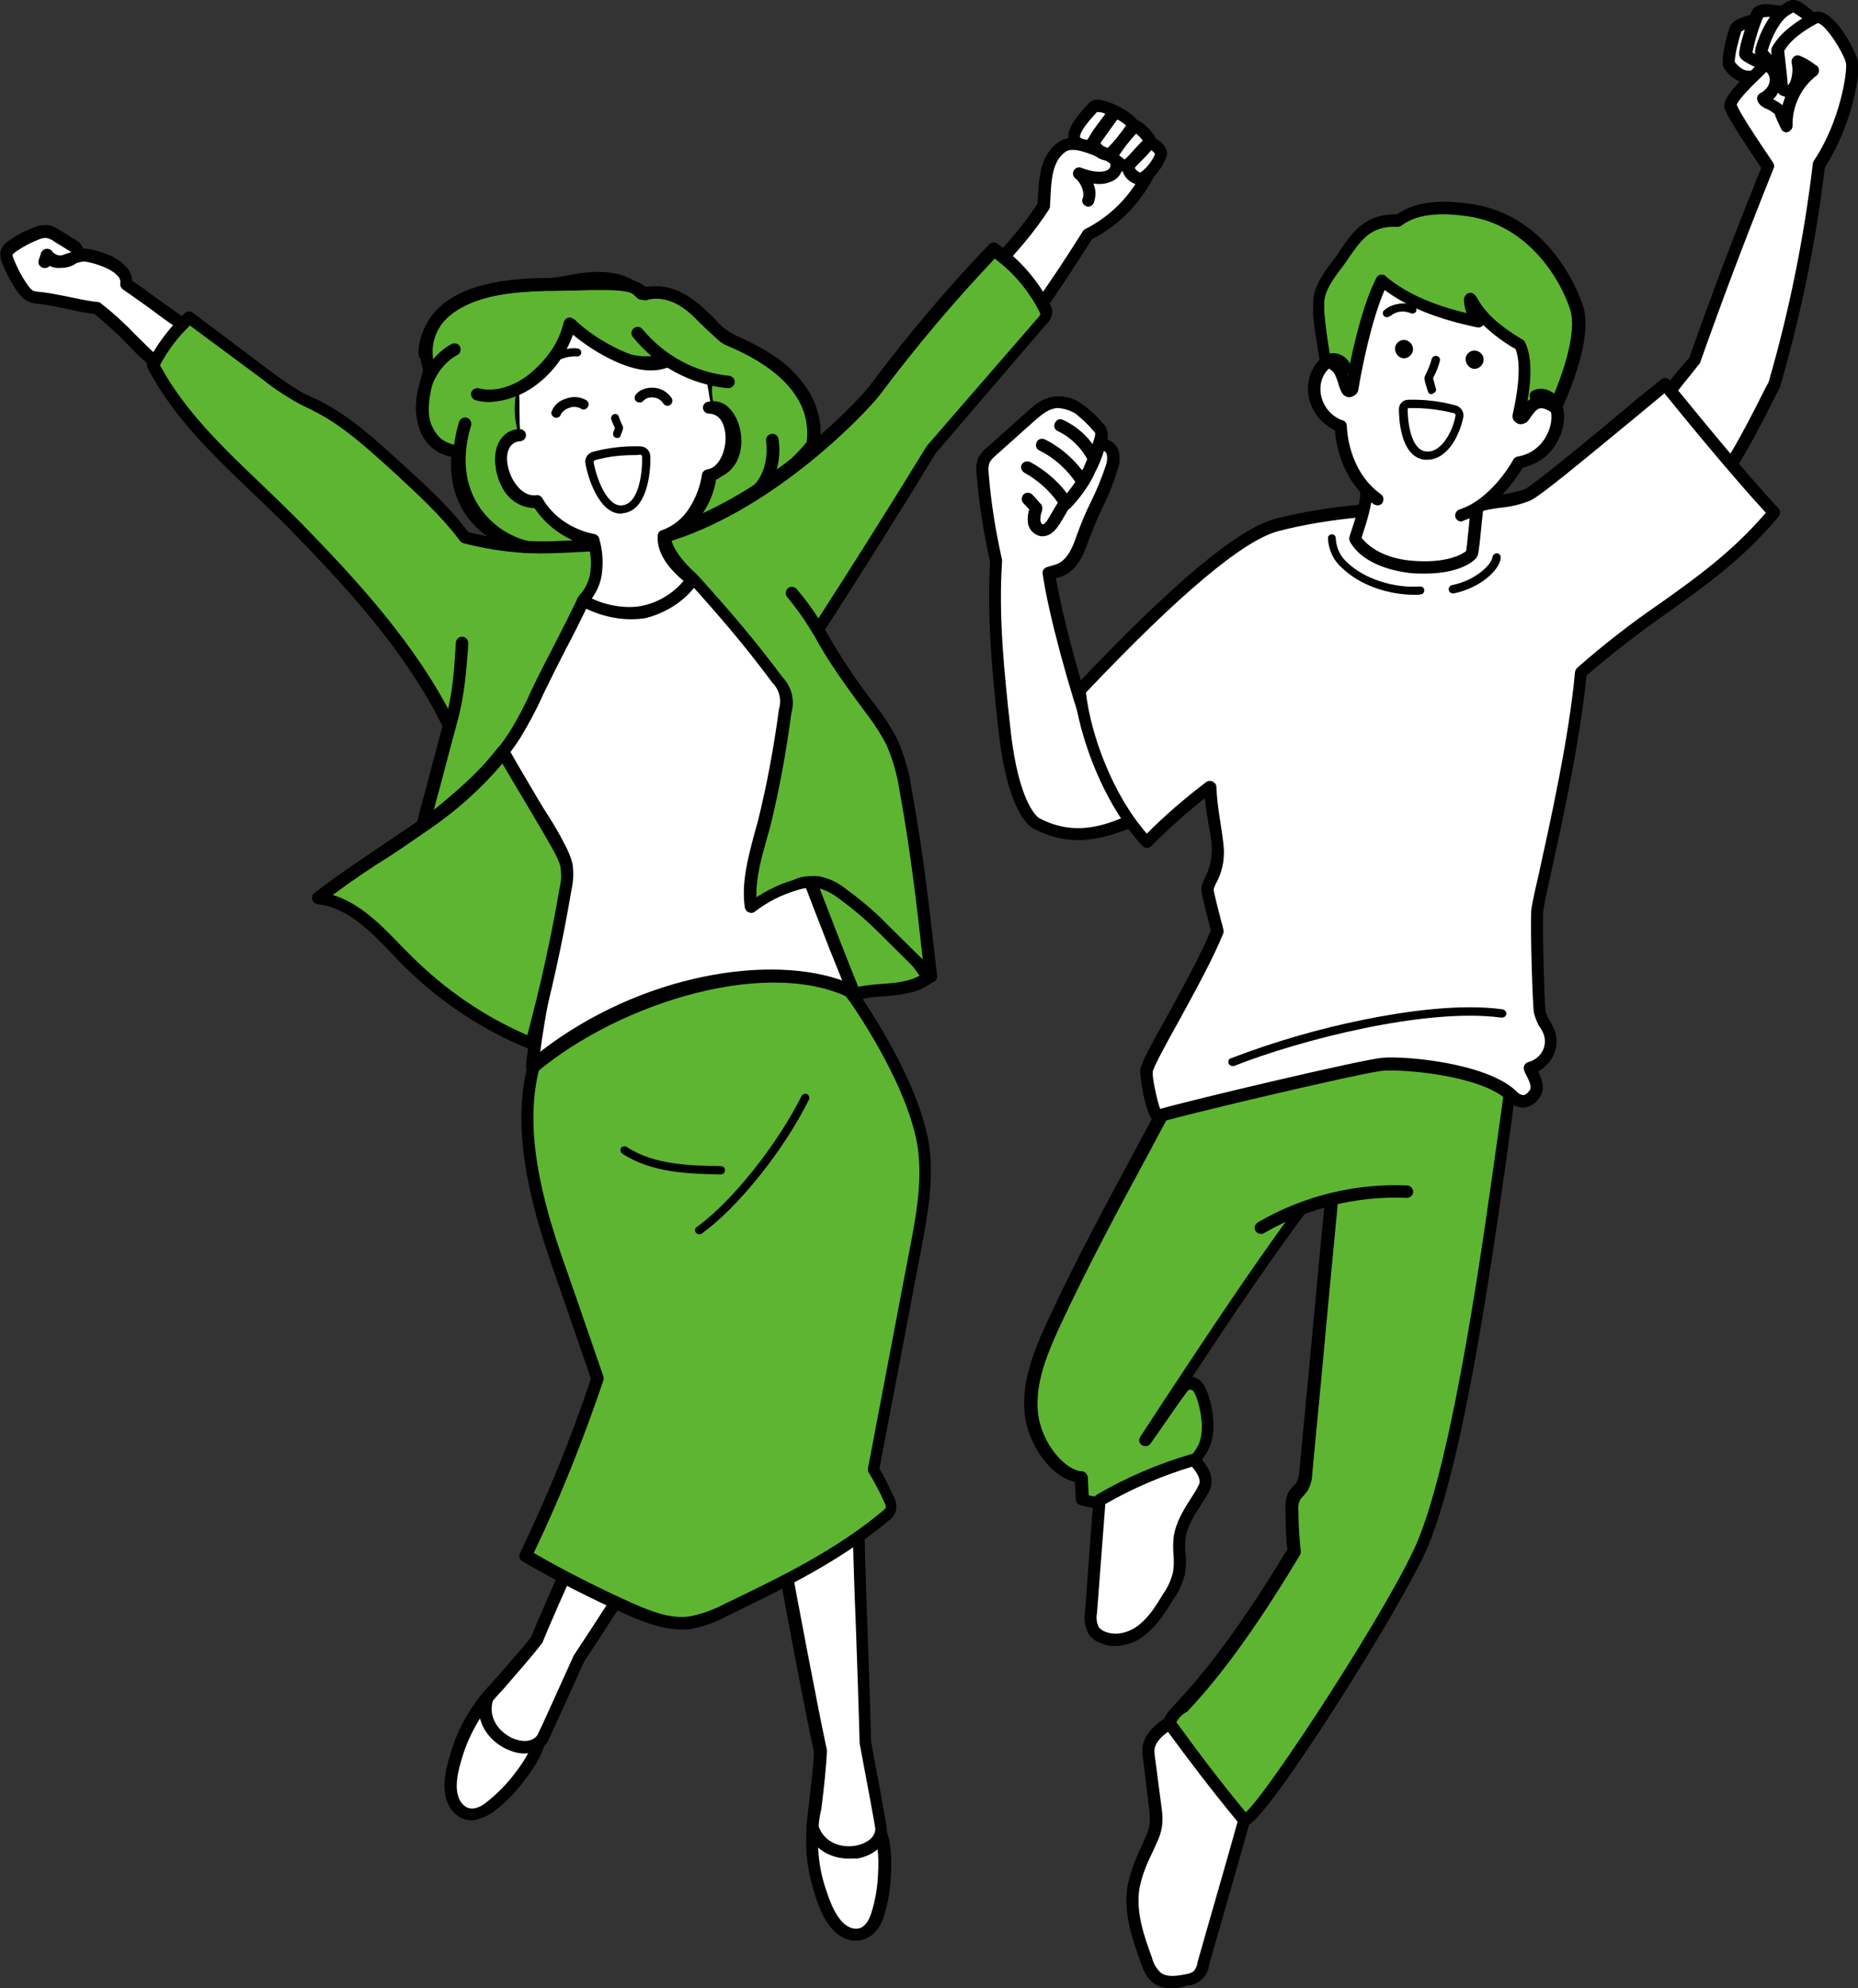 <svg xmlns="http://www.w3.org/2000/svg" xmlns:xlink="http://www.w3.org/1999/xlink" xml:space="preserve" id="グループ_2920" x="0" y="0" version="1.1" viewBox="0 0 403.1 431.2"><rect x="0" y="0" width="403.1" height="431.2" fill="#333333" stroke="none"/><style>.st1{fill:#5eb531}.st2{fill:#fff}</style><defs><path id="SVGID_1_" d="M0 0h403.1v431.2H0z"/></defs><clipPath id="SVGID_00000157274232894083922680000010972179837472581285_"><use xlink:href="#SVGID_1_" style="overflow:visible"/></clipPath><g id="グループ_2919" style="clip-path:url(#SVGID_00000157274232894083922680000010972179837472581285_)"><path id="パス_1886" d="M270.3 394.6c-4.6-.1-8.7-3.5-11-7.5s-5-8.9-5.5-13.5c-.2-2.3 8.1-6 26.8-37.3-.3-2.9-.5-5.9-.5-8.9-.1-1 0-2 .5-3 .4-.8 1.2-1.4 1.7-2.1.5-1 .8-2 .8-3.1 1.8-19.3 3.8-39.8 5.6-59.1-2.2.9-4.3 1.2-6.5 2.1-11.7 15.8-23.2 33.6-34 49.9 2.9-4 5.4-7.8 8.3-11.7.9-.7 2.1-.6 2.9.2 1.1 1 3.4 8.1 1.7 12.6-2.5 6.6-16.7 15.2-26.5 12-.1-1.6-.2-3.3-.3-4.9-4.7-.2-10.1-7-10.8-13.9s2.1-13.5 5-19.8c7.1-15.1 15.1-29.7 23.5-45.3 32.6-13.1 58-12.1 61.3-11.8 5.4.5 10.1 3.6 14 7.2-3.6 25.4-10.1 76.5-18.7 97.7-4.7 12.1-33.5 57.5-38.3 60.2" class="st1"/><path id="パス_1887" d="M270.3 395.9c-5.7-.1-10-4.3-12.1-8.2l-.5-.8c-2.2-4-4.7-8.6-5.2-13.2-.1-1.3.8-2.4 2.9-4.6 3.7-4 11.4-12.4 23.9-33.1-.3-2.3-.4-5.5-.4-8.6-.1-1.3.1-2.5.6-3.7.3-.5.7-1 1.1-1.4.2-.2.5-.5.7-.8.4-.8.6-1.7.6-2.5.9-9.6 1.9-19.6 2.8-29.6.9-9.2 1.7-18.5 2.6-27.5-.5.1-.9.3-1.4.4-.9.2-1.9.5-2.8.9-8.3 11.2-16.5 23.4-24.4 35.4.7.1 1.3.5 1.8.9 1.6 1.4 4 9 2 14.1-2.7 7.2-17.7 16.2-28.2 12.8-.5-.2-.9-.6-.9-1.2l-.2-3.8c-5.1-1.1-10.2-7.9-10.9-14.9-.7-7.2 2.2-14 5.2-20.5 5.9-12.7 12.5-24.9 19.5-37.9 1.3-2.5 2.7-5 4-7.5.1-.3.4-.5.7-.6 34.9-14 61.6-11.9 61.9-11.9 4.9.4 9.7 2.9 14.8 7.6.3.3.5.7.4 1.2-.3 2-.6 4.3-.9 6.6-3.7 26.8-9.9 71.7-17.9 91.4-2.8 6.9-12.2 22.6-19.4 33.9-3.7 5.8-16.1 25-19.7 27-.1.1-.4.1-.6.1m-15.1-22.4c.4 4 2.8 8.3 4.9 12.1l.5.9c2.2 4 5.8 6.6 9.4 6.8 4.8-3.8 32.5-46.5 37.7-59.4 7.8-19.3 14-64 17.7-90.7.3-2.1.6-4.1.8-5.9-4.4-4-8.6-6-12.7-6.4-.3 0-26.1-2-60.2 11.6-1.3 2.4-2.6 4.8-3.8 7.1-7 12.9-13.5 25.1-19.4 37.7-2.8 6.1-5.6 12.6-4.9 19.1.7 6.6 5.9 12.5 9.5 12.7.7 0 1.2.6 1.3 1.3l.2 3.9c3.9 1 9 .1 14.1-2.5 4.8-2.4 8.8-6 9.9-8.9 1.5-3.9-.5-10.3-1.3-11.2-.3-.3-.7-.4-1.1-.2-1.7 2.2-3.1 4.3-4.7 6.6-1.1 1.6-2.3 3.3-3.5 5-.4.6-1.3.7-1.9.3s-.7-1.2-.3-1.8c1.8-2.7 3.5-5.4 5.3-8.1 9.3-14.1 18.9-28.6 28.7-41.9.1-.2.3-.3.6-.4 1.1-.4 2.2-.8 3.4-1.1 1-.3 2.1-.6 3.1-1 .7-.3 1.5 0 1.7.7.1.2.1.4.1.6-.9 9.7-1.9 19.6-2.8 29.6s-1.9 19.9-2.8 29.6c0 1.3-.4 2.6-1 3.7-.3.4-.6.8-1 1.2-.3.3-.5.6-.7.9-.3.7-.4 1.5-.3 2.3 0 2.9.2 5.8.5 8.7 0 .3 0 .6-.2.9-12.7 21.2-20.6 29.8-24.4 33.9-1 .5-1.8 1.3-2.4 2.3"/><path id="パス_1888" d="M227.6 124.6c2.3 13.1 9.9 40.4 17.6 53.6-8.3 6-19.2 1.1-20.4.3-3-2.2-10.1-17.3-8.4-56.7-1.9-7.4-2.8-15-2.6-22.6 5.6-5 10.9-10.5 13.2-11.6 5-2.4 11.8 3.5 12.1 7.4 0 .5 2.5 1.7 2.5 4.1 0 1.5-8.1 19.6-8.8 21.4-.8 2-2.5 3.3-5.2 4.1" class="st2"/><path id="パス_1889" d="M362.7 84.2c1.7-2.1 3.4-4.1 5.2-5.9 4.4-14.2 9.6-28.2 15.6-41.8-3.8-4.1-6.6-9-8.2-14.4 1-1.8 2.2-3.5 3.6-5-6.3-.9-3.1-11.5-1.6-11.9.6-.2 1.3 0 1.9-.2 1.1-.4 1.6-2.2 2.6-2.7.8-.3 2.6.3 3.5.3 1.5 0 2.4-1.4 3.9-1.6 1.9-.2 2.5 1.6 4 2.7 3.1-.6 8 7.9 8.5 9.5.6 2-1.8 16.6-7.5 23.2-1.7 15.7-4.7 31.2-8.8 46.4-2.5 4.6-6.6 13.9-9.7 18.2.1.1-13-16.8-13-16.8" class="st2"/><path id="パス_1890" d="M374.5 103.5c-4 0-11.8-15.3-13.2-18.4-.2-.4-.1-1 .1-1.3 1.6-2.2 3.3-4.2 5.1-6.2 4.6-13.1 9.7-26.6 15.6-41.2-8.2-12.1-8.1-13-8-13.7.2-1.9 2.6-4.3 6.1-7.7.4-.4.8-.7 1.1-1.1.5-.6 1.3-.9 2.1-.9.4 0 .8.2 1.1.4-.3-2.5-.2-2.7-.1-3s.3-.6.5-.9l.1-.1c2.2-3.6 8.3-6.9 9.2-6.9 4.2-.1 8.5 9 8.9 10.8.6 2.7-1.4 14.2-7.2 23-1.9 16.1-5.2 32-9.7 47.6 0 .1-.1.2-.1.2l-.5 1c-2.7 5.4-7.3 14.4-10.1 18.1-.2.1-.6.3-1 .3M364 84.8c3.2 6.8 8 14.1 10 15.8 2.7-3.9 6.9-12.2 9.2-16.8l.5-.9c4.5-15.5 7.7-31.4 9.6-47.4 0-.2.1-.4.2-.6 5.9-8.8 7.3-19.6 7-21.2-.5-2.2-4.3-8.3-6.1-8.7-1.1.5-5.5 3-7.1 5.7-.1.1-.1.2-.2.3v.1c.1 1.1.6 5.1.7 6.5v.2c0 .2.1.5.1.7 0 0 .1 0 .1-.1.2-.3.4-.6.5-.9.4-1.3.5-2.6.2-3.9-.1-.7.3-1.4 1.1-1.6.2 0 .5 0 .7.1 1.2.5 2.4 1.2 3.4 2l.2.1c.6.4.7 1.3.3 1.9l-.3.3c-3.4 2.6-5.3 6.7-5.2 10.9 0 .7-.6 1.3-1.3 1.4-.5 0-1-.3-1.2-.8-.5-1-1-2.1-1.4-3.2-.6-.5-1.2-.9-2-1.2-.1 0-.1 0-.2-.1-1.5-.8-1.6-1.8-1.6-2.1 0-.5.4-1 .9-1.2.9-.5 1.6-1.3 1.8-2.3.2-.8-.1-1.7-.7-2.2l-1.1 1.1c-1.9 1.8-4.9 4.8-5.3 6 .2.7 1.5 3.2 7.9 12.6.2.4.3.8.1 1.2-6 14.9-11.2 28.7-15.9 42-.1.2-.1.3-.2.4l-.1.1c-1.6 2.1-3.1 3.8-4.6 5.8m20.7-63.3c.7.4 1.4.8 2 1.3l.6-1.8-.9-.3c-.3-.2-.5-.4-.7-.6-.2.6-.6 1-1 1.4"/><path id="パス_1891" d="M233.9 182.2c-3.4 0-6.7-.9-9.7-2.5-.5-.3-2-1.3-3.5-4.4-1.9-3.9-3.3-9.7-4.1-17.1-1.3-11.9-2.5-24.2-1.8-36.4-1.4-6.2-2.4-12.5-2.9-18.8-.2-1.3-.1-2.6.4-3.8.5-.9 1.1-1.6 1.9-2.2l8.5-7.6c1.4-1.3 3.2-2.9 5.5-3.3s4.6.1 6.5 1.5c1.7 1.2 3.2 2.6 4.5 4.1.5.5.8 1 1 1.7.2.6.2 1.3 0 1.9 1.2.4 2.1 1.3 2.5 2.5.3 1.3.3 2.7-.2 4-.9 2.9-2 5.7-3.4 8.5-1.1 2.3-2.1 4.7-3 7.1-2.1 6.5-5 7.5-7 8 1.5 9 5.7 24.1 9 33.5 2.3 6.4 5.7 12.4 10 17.7.5.6.4 1.4-.1 1.9-.1.1-.2.2-.3.2-3.9 1.4-8.5 3.5-13.8 3.5m-4.3-93.7c-.3 0-.6 0-.9.1-1.6.3-3 1.6-4.3 2.7l-8.5 7.6c-.5.4-.9.9-1.2 1.4-.3.8-.3 1.6-.2 2.4.5 6.3 1.5 12.5 2.9 18.7v.4c-.8 12 .5 24.3 1.8 36.1 1.8 16.9 6.2 19.5 6.2 19.5 7.5 4 14 1.8 19.4-.6-3.9-5.2-7.1-11-9.3-17.2-3.5-10-8-26.2-9.3-35.2-.1-.6.3-1.2.9-1.4.3-.1.7-.2 1-.3 1.6-.4 3.6-.9 5.4-6.3.9-2.5 1.9-5 3.1-7.4 1.3-2.6 2.4-5.3 3.3-8 .3-.8.4-1.7.2-2.5-.1-.3-.3-.6-.6-.7-.5 1.6-1.1 3.1-1.9 4.6-.1.2-.2.4-.3.7-1.3 2.6-3.1 5-5.1 7.1-.5.5-1.4.6-1.9 0s-.6-1.4 0-1.9c2-2.1 3.6-4.5 4.9-7.1.9-2.1 1.7-4.2 2.3-6.4.1-.3.1-.6.1-.9-.1-.2-.3-.4-.5-.6-1.2-1.4-2.5-2.6-3.9-3.7-1.1-.6-2.3-1-3.6-1.1"/><path id="パス_1892" d="M237.3 100.8c-.5 0-1-.3-1.2-.8-1.4-2.8-3.7-5.1-6.6-6.5-.7-.3-1-1.1-.6-1.8.3-.7 1.1-1 1.8-.6 3.4 1.6 6.2 4.3 7.8 7.7.3.7 0 1.5-.6 1.8-.2.1-.4.2-.6.2"/><path id="パス_1893" d="M234.8 105.7c-.5 0-.9-.2-1.1-.6-2-3.1-4.8-5.7-8.2-7.4-.7-.3-.9-1.1-.6-1.8s1.1-.9 1.8-.6c3.8 1.9 6.9 4.8 9.2 8.3.4.6.2 1.4-.4 1.8-.2.2-.4.3-.7.3"/><path id="パス_1894" d="M226.2 116.3h-.4c-1.5-.3-2.7-1.5-2.8-3.1q-.15-1.35.3-2.7l-1.3-1.4c-.5-.5-.4-1.4.1-1.9s1.4-.4 1.9.1l1.8 2c.3.3.4.8.3 1.3v.1c-.3.7-.4 1.4-.4 2.2.1.4.3.8.5.8.1 0 .6 0 1.4-1.5l1.9-3.2c-1.9-2.7-4.4-4.9-7.3-6.5-.6-.4-.9-1.2-.5-1.8s1.1-.8 1.8-.5c3.5 1.9 6.6 4.6 8.8 8 .3.4.3 1 0 1.4l-2.3 3.9c-.5.7-1.7 2.8-3.8 2.8"/><path id="パス_1895" d="M384 14.9c-.4 0-.7-.1-.9-.4-1.8-1.8-2.2-2.3-2.3-2.8s0-.9.1-1.4c1-3.5 3.3-8 6-9.4.2-.1.3-.2.4-.3 2-1.2 3-.7 6.2 2 .6.5.6 1.3.1 1.9-.5.5-1.3.6-1.8.2-.8-.8-1.8-1.4-2.7-2-.1 0-.3.1-.4.2-.2.1-.3.2-.5.3-1.7.9-3.7 4.3-4.7 7.8.2.2.6.7 1.5 1.6.5.5.5 1.4 0 1.9-.3.2-.7.4-1 .4"/><path id="パス_1896" d="M381.8 14.9c-.1 0-.3 0-.4-.1 0 0-3.3-1.3-3.9-2.4-.2-.4-.5-.9.9-5.5s2-5.1 2.3-5.3c1.3-1 3.1-.7 4.5-.5.3 0 .6.1.9.1.7.1 1.3.7 1.2 1.5-.1.7-.7 1.2-1.4 1.2-.3 0-.7-.1-1-.1q-1.2-.3-2.4 0c-1 2.4-1.8 5-2.3 7.6.7.4 1.4.8 2.2 1.1.7.2 1.1 1 .8 1.7-.3.3-.8.7-1.4.7"/><path id="パス_1897" d="M379.2 18c-3 0-5.1-2.9-5.3-3.5-.7-2.1 1.2-8.5 1.6-9.1.6-.9 2-1.5 3.6-2 .2-.1.4-.1.6-.2.7-.3 1.5.1 1.7.7s-.1 1.5-.7 1.7c-.2.1-.4.1-.6.2-.8.3-1.6.6-2.3 1-.4 1.1-1.6 5.6-1.4 6.7.3.4 1.6 1.9 2.9 1.8.7 0 1.4.5 1.4 1.3 0 .7-.5 1.3-1.2 1.4z"/><path id="パス_1898" d="M327.8 237.3c-6.1-5.5-22.4-7-27.7-6.7-4.2.3-46.8 10.3-48.9 11.3-.8.4-2.7-8.2-2.4-9.8.4-2.8 11.6-20.6 15.3-30.3-.7-2.7-2.4-8.6-2.2-9.3.6-1.9 2.6-4.4 2.3-9-.3-4.4-1.5-8.7-1.6-13.2-4.9 3.7-9.5 7.7-13.8 12.1-8.6-9.2-13.7-23.8-14.5-33 17.5-18.6 33.7-33.5 42.7-35.8 11.2-2.9 25.4-4.1 42.9-3.9 3.8-1.4 7.9-1 11.4-2.5 2.3-1 16.9-13.3 29.9-24 5.8 7.2 16.7 20.4 23.6 27.8-12.5 15-26.7 21.1-41.9 34.7-1.9 20.3-9.4 49.4-9.5 51.9-.2 4.3.3 20.5.5 21.7.3 1.7 1.6 3.1 2.1 4.7.9 3.2-1 6.5-4.2 7.4h-.1c.8 1.7 2.2 4 1.1 5.5-2.1 3.7-4.7.7-5 .4" class="st2"/><path id="パス_1899" d="M251.1 243.4q-.45 0-.9-.3c-1.6-1.2-3-9.6-2.8-11.1s2.1-5 5.8-11.6c3.3-6 7.4-13.5 9.5-18.6l-.3-1.2c-1.7-6.5-1.9-7.7-1.7-8.5.2-.6.4-1.2.7-1.7 1.1-2.1 1.6-4.4 1.5-6.7-.1-1.9-.5-3.8-.8-5.6-.3-1.6-.5-3.3-.7-5-4.1 3.3-8 6.7-11.6 10.4-.3.3-.6.4-1 .4s-.7-.2-.9-.4c-8.5-9.1-13.9-23.9-14.9-33.8 0-.4.1-.8.4-1 21-22.2 35.1-34 43.3-36.2 10.8-2.8 24.9-4.1 43-4 1.8-.6 3.7-1 5.6-1.2s3.7-.6 5.5-1.2c1.7-.8 13.2-10.2 23.2-18.6 2.1-1.8 4.3-3.5 6.4-5.2.6-.5 1.4-.4 1.9.2 3.6 4.4 15.9 19.6 23.5 27.7.5.5.5 1.2.1 1.8-7.6 9.1-15.7 14.9-24.3 21q-9 6.3-17.4 13.5c-1.4 14.3-5.4 32.4-7.8 43.3-.9 3.9-1.6 7.4-1.6 8-.2 4.6.3 20.3.5 21.4.2.8.5 1.6 1 2.3.4.7.8 1.5 1.1 2.3.6 1.9.3 4-.7 5.7-.7 1.2-1.8 2.2-3 2.9.8 1.6 1.6 3.7.4 5.5-.7 1.2-1.9 2.1-3.3 2.3-1.5.1-2.9-.6-3.9-1.7-5.8-5.2-21.7-6.6-26.7-6.3-4.3.3-46.3 10.3-48.5 11.2-.1-.1-.3 0-.6 0m12.2-50.5c.1 1 1.2 5.1 1.7 7.1.2.6.3 1.2.4 1.6.1.3.1.6 0 .8-2.1 5.3-6.4 13.1-9.8 19.3-2.5 4.5-5.3 9.6-5.5 10.7s.9 6.2 1.6 8.1c7-2 44.1-10.8 48.3-11.1 5.5-.4 22.2 1.2 28.7 7l.1.1c.8.9 1.4 1 1.8 1 .5-.1 1-.6 1.3-1.1.5-.7-.2-2.1-.8-3.3-.2-.3-.3-.6-.4-.9-.3-.7 0-1.5.7-1.8.1 0 .2-.1.3-.1 2.5-.7 4-3.2 3.3-5.7-.2-.6-.5-1.3-.9-1.8-.6-.9-1-2-1.3-3.1-.3-1.5-.8-17.7-.6-22 0-.8.5-3.2 1.7-8.4 2.4-10.9 6.5-29.3 7.8-43.5 0-.3.2-.6.4-.9 5.7-5 11.7-9.7 18-14 8.2-5.8 15.9-11.4 23-19.7-7.2-7.8-17.8-20.7-22-25.9-1.8 1.5-3.5 2.9-5.3 4.4-13.6 11.2-21.9 18.1-23.9 18.9s-4.1 1.3-6.2 1.5c-1.8.2-3.6.5-5.3 1.1-.2.1-.3.1-.5.1-18.1-.2-32 1.1-42.6 3.9-7.6 2-21.6 13.8-41.7 35 1 9 5.7 22 13.2 30.6 4-4 8.4-7.8 12.9-11.2.6-.4 1.4-.3 1.9.3.2.2.3.5.3.8.1 2.4.4 4.8.8 7.2.3 1.9.6 3.9.8 5.9.2 2.8-.4 5.6-1.8 8-.1.3-.3.7-.4 1.1"/><path id="パス_1900" d="M253.7 373.7c-2 1.3-4.1 2.9-4.5 5.3-.1.8-.1 1.6.1 2.5.4 3.6.9 7.2 1.3 10.8.2 1.2.2 2.5.1 3.7-.2 1.2-.6 2.3-1.1 3.4-1.4 3.3-3.2 6.5-3.8 10.1-.9 5.3.9 10.6 2.7 15.6.4 1.6 1.2 3 2.4 4 1.7 1.2 4.1.9 6.2.5 2 0 3.6-1.5 3.8-3.4 3-10.3 5.9-20.6 9-31.3-5.7-7-11.1-14.2-16.2-21.2" class="st2"/><path id="パス_1901" d="M254.2 431.2c-1.4.1-2.8-.3-3.9-1.1-1.7-1.2-2.4-3.2-2.9-4.7-1.7-4.7-3.7-10.5-2.8-16.3.6-2.9 1.6-5.7 2.9-8.3l.9-2.1c.5-1 .8-2 1-3 .1-1.1.1-2.3-.1-3.4l-1.3-10.8c-.2-.9-.2-1.9-.1-2.8.5-2.8 2.8-4.7 5-6.2.6-.4 1.4-.3 1.8.3 4.3 5.9 9.9 13.5 16.2 21 .3.3.4.8.3 1.2-3 10.7-6 21.1-8.9 31.2v.1c-.3 2.4-2.4 4.3-4.8 4.3-1.1.5-2.2.6-3.3.6m-.8-55.6c-1.4 1-2.6 2.2-2.9 3.6-.1.7 0 1.4.1 2.1L252 392c.2 1.3.3 2.7.1 4.1-.2 1.3-.6 2.5-1.2 3.7-.3.7-.6 1.4-1 2.2-1.2 2.4-2.2 5-2.7 7.6-.8 5.1 1 10.3 2.7 14.9.3 1.3 1 2.5 2 3.4 1.3.9 3.2.7 5.2.3.7-.1 1.4-.3 1.9-.7.4-.5.7-1.1.8-1.8v-.1c2.8-9.9 5.8-20.1 8.7-30.5-5.7-6.9-11-13.9-15.1-19.5"/><path id="パス_1902" d="M259 316.6c1.4 1.6 3 3.5 2.4 5.6-.2.6-.4 1.1-.7 1.6-1.9 3.2-4.4 6.3-4.8 10-.3 2.5.4 5 0 7.4-.5 1.8-1.2 3.6-2.3 5.1-1.6 2.7-3.3 5.4-5.8 7.3s-6 2.8-8.8 1.5c-.7-.3-1.3-.8-1.7-1.4-.6-1.2-.8-2.6-.6-4l1.8-24.3c6.4-3.8 13.3-6.7 20.5-8.8" class="st2"/><path id="パス_1903" d="M241.9 357c-1.2 0-2.4-.3-3.5-.8-.9-.4-1.7-1-2.2-1.8-.8-1.5-1.1-3.1-.8-4.8l1.8-24.3c0-.4.3-.8.7-1.1 6.5-3.8 13.5-6.8 20.8-8.9.5-.1 1 0 1.3.4 1.1 1.2 3.5 3.8 2.7 6.8-.2.7-.5 1.3-.9 1.9-.4.7-.8 1.3-1.2 1.9-1.6 2.5-3.1 4.8-3.4 7.5-.1 1-.1 2.1 0 3.1.2 1.5.1 2.9-.1 4.4-.5 2-1.3 3.9-2.5 5.5-1.6 2.6-3.4 5.6-6.1 7.7-1.8 1.6-4.2 2.4-6.6 2.5m-2.1-30.8-1.8 23.6c-.2 1.1-.1 2.1.4 3.1q.45.6 1.2.9c2.6 1.2 5.6.1 7.4-1.3 2.3-1.8 3.9-4.4 5.4-6.9 1-1.4 1.7-3 2.1-4.7.2-1.2.2-2.5.1-3.7q-.15-1.8 0-3.6c.4-3.3 2.1-6 3.8-8.7.4-.6.8-1.2 1.2-1.9l.6-1.2c.3-1.2-.6-2.5-1.6-3.7-6.6 2-12.9 4.7-18.8 8.1"/><path id="パス_1904" d="M267.4 231.2c-.5 0-.9-.4-.9-.9 0-.4.2-.7.6-.8 9.4-3.6 19.1-6.4 29-8.4 8.5-1.7 20.5-3.5 29.9-2.2.5.1.8.5.8 1s-.5.8-1 .8h-.1c-16.2-2.2-43.6 4.8-58 10.5z"/><path id="パス_1905" d="M306.9 129c-5.9 0-12-2.2-15.7-5.8-1.9-1.6-3-4-3.1-6.5 0-.5.5-.9.9-.8.5 0 .8.4.8.9.1 2 1 3.9 2.5 5.2 3.6 3.5 10 5.6 15.8 5.2.5 0 .9.3.9.8s-.3.9-.8.9c-.2.1-.8.1-1.3.1"/><path id="パス_1906" d="M315.2 128.7c-.5 0-.9-.4-.9-.9 0-.4.3-.8.7-.9 4.8-.9 8.6-4.3 8.8-6.1.1-.5.5-.8 1-.8s.8.5.8 1c-.3 2.8-4.7 6.6-10.2 7.7z"/><path id="パス_1907" d="M273.5 267.6c-.7 0-1.3-.6-1.3-1.3 0-.5.3-.9.7-1.2 9.8-5.7 21-8.5 32.4-8 .7 0 1.3.7 1.3 1.4s-.7 1.3-1.4 1.3c-10.8-.5-21.5 2.2-30.9 7.6-.3.2-.5.2-.8.2"/><path id="パス_1908" d="M318.7 68.8c-1.1-2.1-.3-3.9-.4-6.2 3.5 5 7.3 9.5 13 11.6-.1 3.9.2 8.6-.2 12.5 1.1-.5 2.5-2 3.8-1.6s2.3 1.4 2.9 2.6c.4 1.1.5 2.3.2 3.4-.3 2.3-1.3 4.5-2.9 6.2s-3.7 2.8-6.1 3.1c-1.6 4-4.9 7.2-8.7 9.5-.2 3.6-.7 9.6-.9 10-.4.6-14.3 8.7-25.4-3.2 1.1-3.2 2.1-6.4 2.7-9.7-.1-.6-5.8-6.8-6.4-14.4-9.5-5-3.9-14.7-1.2-14.9 1.5-.1 2.7 1 3.7 2 .4-6.8 5.4-19.6 6.4-20.2 1.1-.7 3.4 4.3 19.5 9.3" class="st2"/><path id="パス_1909" d="M329.8 74.8c-6-3.6-8.8-6.5-10.7-10 .1 1.8.7 3.5 1.7 4.9-8.4-1.7-15.4-4.3-20.9-8.9-3.3 6.4-5.7 18.2-6.5 23.4-.1.4-.8.7-1 .3-.6-1.1-1-2.8-1.6-4.1-.6-1.2-1.8-2.1-3.1-2.2-.5-2.3-1.6-9.6-1.5-10.9.2-2.2-1-3.7 4-10.1 3.3-4.3 5.4-9.9 13.3-9.5 4-3.2 10.1-3 15.3-2.3 15 2.1 21.8 16.1 23.4 21.4 1.6 5.4-1.6 14.8-4.7 21.5-4.7-3.3-5.8.9-7.1 2.2-.3.3-.9 0-.8-.4 1.6-7.8 1.4-12.7.2-15.3" class="st1"/><path id="パス_1910" d="M329.9 92c-.3 0-.7-.1-.9-.3-.7-.4-1-1.1-.8-1.9 1.9-8.4 1.3-12.4.6-14.1-2.5-1.4-4.9-3.2-7-5.2-.3.4-.8.6-1.3.5-8.7-1.8-15.1-4.4-20.1-8.1-2.8 6.4-4.9 16.7-5.7 21.6-.1.8-.8 1.4-1.6 1.6-.7.2-1.5-.2-1.9-.8-.4-.7-.7-1.5-.9-2.3-.2-.6-.4-1.2-.7-1.8-.4-.7-1.1-1.3-1.9-1.5-.6 0-1.2-.4-1.3-1.1-.3-1.7-1.7-9.6-1.5-11.3v-1c0-1.9-.1-4.2 4.3-9.8.6-.7 1.1-1.5 1.6-2.3 2.5-3.7 5.4-7.9 12.3-7.7 4.7-3.4 11.3-2.9 15.9-2.3 18.4 2.6 24.2 21.5 24.5 22.3 2 6.7-2.7 17.9-4.8 22.5-.3.7-1.1 1-1.8.6-.1 0-.1-.1-.2-.1-2.7-1.8-3.3-.8-4.5.8-.3.5-.6.9-1 1.3-.4.2-.8.4-1.3.4M319 63.5c.5 0 .9.3 1.2.7 1.7 3.1 4 5.8 10.2 9.5.2.1.4.3.5.6 1.3 2.7 1.5 7 .5 12.7 1.1-1 2.8-1.7 5.3-.5 2.9-6.6 5.3-14.8 4-19.2-1.9-6.2-8.9-18.5-22.3-20.4-4.3-.6-10.4-1-14.3 2q-.45.3-.9.3c-5.8-.3-7.9 2.9-10.5 6.6-.5.8-1.1 1.6-1.7 2.4-3.8 4.9-3.7 6.6-3.7 8.1v1.3c.3 3.2.7 6.4 1.3 9.6 1.4.5 2.5 1.5 3.2 2.8.2.5.4.9.6 1.4 1.1-6 3.3-15.5 6.2-21.1.3-.7 1.1-.9 1.8-.6.1 0 .2.1.2.2 4.3 3.6 10 6.2 17.6 8q-.6-1.5-.6-3c.1-.8.7-1.4 1.4-1.4"/><path id="パス_1911" d="M298.9 109.6c-.3 0-.5-.1-.8-.2-7.1-5.1-8.3-13.4-8.5-16.1-2.6-1.2-4.5-3.4-5.4-6.1-.8-2.6-.5-5.4.9-7.7 1.7-2.6 3.3-3 4.5-2.9 1.6.2 2.9 1.2 3.5 2.7.3.7 0 1.5-.6 1.8-.7.3-1.5 0-1.8-.6-.4-.7-.8-1.2-1.2-1.2-.5 0-1.3.6-2.1 1.7-1 1.7-1.2 3.6-.6 5.5.7 2.2 2.4 4 4.6 4.7.5.2.8.7.8 1.2 0 .1.1 9.6 7.4 14.8.6.4.7 1.3.3 1.9-.2.3-.6.5-1 .5"/><path id="パス_1912" d="M309.1 124.4c-.9 0-2 0-3-.1-.9-.1-9.4-.9-12.9-6.3-.4-.5-.6-1.1-.4-1.7 1-3 2.4-7.2 2.3-9.5 0-.7.6-1.3 1.3-1.3s1.3.6 1.3 1.3c0 2.4-1 5.9-2.3 9.8.7 1 3.8 4.4 10.8 5 8 .7 11.3-1.6 11.9-2.1.1-.9.4-3.4.6-5.6.1-1.3.3-2.6.4-3.8.1-.7.8-1.2 1.5-1.2.7.1 1.2.7 1.2 1.4-.1 1.2-.3 2.5-.4 3.8-.6 6.1-.7 6.3-1 6.7.1.1-2.6 3.6-11.3 3.6"/><path id="パス_1913" d="M317 113.1c-.7 0-1.3-.6-1.3-1.3 0-.6.4-1.1.9-1.3 7-2.2 11.7-10.7 11.7-10.8.2-.4.6-.6 1-.7 2.6-.4 4.8-2 6.1-4.3 1.2-2.1 1.5-4.5.9-6-.2-.7-.7-1.2-1.4-1.5-.4-.2-.8-.2-1.1-.1-.7.3-1.5.1-1.8-.6s-.1-1.5.6-1.8c1-.5 2.2-.5 3.2-.1 1.4.5 2.5 1.6 3 3 1 2.2.6 5.5-1 8.3-1.5 2.8-4.2 4.8-7.4 5.5-1.3 2.1-6 9.4-12.9 11.5-.2.2-.4.2-.5.2"/><path id="パス_1914" d="M315.6 88.7c-3.2-.8-6.6-1.2-9.9-1.1-.6 0-1.1.5-1.2 1.1 0 3.2.7 9.6 4.7 10.1 4.4.6 7-5.8 7.5-8.6 0-.7-.5-1.4-1.1-1.5" class="st2"/><path id="パス_1915" d="M309.7 99.7h-.7c-5.3-.7-5.5-9.3-5.5-11 0-1.1.9-2 2-2 3.4-.1 6.9.3 10.2 1.2 1.1.2 1.9 1.3 1.8 2.4-.4 2.1-1.2 4.2-2.4 6-1.5 2.2-3.4 3.4-5.4 3.4m-3-11.2h-1c-.2 0-.3.1-.3.2 0 3.2.8 8.8 3.9 9.2 3.6.5 6.1-5 6.5-7.9 0-.1-.1-.3-.4-.4-2.9-.7-5.8-1.1-8.7-1.1"/><path id="パス_1916" d="M310.6 85.5c-.4 0-.7-.2-.8-.6-.9-2.6-.8-3-.7-3.2.1-.3.2-.5.3-.7.5-1 .9-2 1.2-3.1.1-.5.6-.8 1.1-.7s.8.6.7 1c-.3 1.2-.7 2.3-1.3 3.4-.1.2-.1.3-.2.4.2.7.4 1.5.6 2.2.2.5-.1 1-.6 1.1-.1.2-.2.2-.3.2"/><path id="パス_1917" d="M300.9 68.8c-.5 0-.9-.4-.9-.9 0-.2.1-.5.3-.6 1.6-1.5 4.9-2 6.6-.9.4.3.5.8.3 1.2-.3.4-.8.5-1.2.3-1.5-.6-3.1-.4-4.3.6-.4.2-.6.3-.8.3"/><path id="パス_1918" d="M302.7 75.2c.3-1.1 1.4-1.7 2.4-1.4s1.7 1.4 1.4 2.4c-.2.9-1.2 1.6-2.1 1.5-1.2-.2-1.9-1.3-1.7-2.5"/><path id="パス_1919" d="M318 77.5c.3-1.1 1.4-1.7 2.4-1.4 1.1.3 1.7 1.4 1.4 2.4-.2.9-1.2 1.6-2.1 1.5-1.1-.2-1.9-1.3-1.7-2.5"/><path id="パス_1920" d="M216.3 57.3c3.7-3.6 7.2-7.5 10.2-11.7.4-4.1.7-8.1 1.1-12.2.1-1.2 3.8-1.7 5.9-2.7 1.3-4.6 3.4-8.9 6-8.5 1.9.3 7.5 5.4 12.2 10.7-.9 5.5-10.5 16-15.6 17.7-3.4 5.9-7.1 11.5-11.3 16.9z" class="st2"/><path id="パス_1921" d="M.9 54.8c1.9 5.5 4.7 9.3 5.2 9.6 4.8 1.1 9.7 1.9 14.6 2.4 4.1 4.1 8.8 7.6 12.9 11.8 1.9-3 4-5.9 6.1-8.7-4.5-2.1-8-5.5-12.1-8.3 1.6-2.7-3.5-6.7-10.2-6.7-1.2 0-2-4.1-7.4-4.9-1-.2-7.2 1.9-9.1 4.8" class="st2"/><path id="パス_1922" d="M216.2 58.5c-.7 0-1.3-.6-1.3-1.3 0-.4.1-.7.4-1 3.6-3.7 6.9-7.7 9.8-12 0-.5.1-1.1.1-1.6.2-4 .5-9.1 4.5-11.8 2.7-1.9 6.6-.4 10.6 1.3 1.1.5 3.2 1.4 3.3 3.4.1 1.3-.5 2.6-1.6 3.4-1.4.9-3.1 1.2-4.8.9.6 1.3.6 2.8.1 4.2-.3.7-1.1 1-1.7.7-.7-.3-1-1.1-.7-1.7.5-1.3-.4-3.4-1.6-4.3-.6-.5-.7-1.3-.2-1.9.4-.5 1-.6 1.5-.4 2.8 1.1 5 1 5.8.4.4-.3.6-.7.5-1.2 0-.1-.2-.4-1.7-1.1-3-1.3-6.4-2.7-8-1.6-2.9 2-3.1 6.1-3.3 9.8 0 .7-.1 1.4-.1 2.1 0 .2-.1.4-.2.6-3 4.6-6.5 8.8-10.3 12.7-.5.3-.8.4-1.1.4"/><path id="パス_1923" d="M235.8 32.9c-.9 0-1.8-.3-2.5-.7-.8-.5-1.4-1.3-1.5-2.2-.2-1.8 1-4 4.4-7.6.9-1 2.5-1 4.7-.1 1.7.6 2.3 1 2.3 1.9 0 .6 0 .6-2.3 3.8-1.1 1.5-2.2 3.1-2.8 3.9-.6.7-1.4 1.1-2.3 1m2.2-8.6c-3.5 3.7-3.7 5-3.7 5.4 0 0 0 .1.3.3.4.2.8.3 1.3.3.6-.9 1.7-2.4 2.7-3.9.4-.6.9-1.2 1.2-1.7-.5-.3-1.1-.4-1.8-.4m-.9-1"/><path id="パス_1924" d="M240.3 34.8c-.3 0-.7-.1-1-.1-1.6-.5-2.9-1.7-3.3-3.4-.2-1.1.4-2.3 4.9-7.9.4-.5 1.1-.6 1.6-.4 4.7 2.4 4.5 3.7 4.5 4.3-.2 1.8-5 6.7-5 6.8-.4.4-1 .7-1.7.7m-1.6-3.9c.3.6.9 1.1 1.6 1.2 1.5-1.5 2.8-3.1 4-4.9-.6-.5-1.3-1-1.9-1.3-1.4 1.6-2.6 3.2-3.7 5"/><path id="パス_1925" d="M244.2 37.3c-1.1-.1-2.1-.6-2.9-1.4-1.2-1.1-1.4-1.8-1.3-2.2.1-1.2 3.6-5.5 5.3-7.3.3-.3.8-.5 1.2-.4 1.4.3 3.2 2.3 3.9 3.4.4.5.5 1.1.4 1.7-.2 1-5.2 6-6.2 6.3-.1-.1-.3-.1-.4-.1m-1.4-3.6 1.2.9c1.4-1.3 2.7-2.6 4-4-.4-.6-.9-1.1-1.5-1.6-1.4 1.4-2.6 3-3.7 4.7"/><path id="パス_1926" d="M247.2 40.1c-.2 0-.4 0-.6-.1-1.4-.4-2.6-1.4-3-2.8-.3-.6-.3-1.3.1-1.9 1.4-1.9 3-3.6 4.7-5.3.3-.3.8-.5 1.2-.4 1.4.4 2.6 1.3 3.3 2.5.3.5.4 1.2.2 1.8-.6 1.9-3.3 6.2-5.9 6.2m-1-3.7c.2.5.6.8 1.1 1 .7-.1 2.6-2.2 3.3-4q-.3-.45-.9-.9c-1.3 1.3-2.5 2.6-3.5 3.9m-.4.5"/><path id="パス_1927" d="M225.3 68.2c-.7 0-1.3-.6-1.3-1.3 0-.3.1-.6.3-.8 3.3-4.6 6.7-9.7 10.6-15.9.1-.2.3-.4.5-.5 5.4-2.7 9.8-7.1 12.5-12.5.3-.7 1.1-.9 1.8-.6s.9 1.1.6 1.8c-3 5.8-7.6 10.5-13.4 13.5-3.9 6.1-7.2 11.2-10.5 15.8-.2.3-.6.5-1.1.5"/><path id="パス_1928" d="M33.5 79.7q-.45 0-.9-.3c-2-1.7-3.6-3.3-5.1-4.9-2.2-2.3-4.6-4.4-7-6.4-2-.2-4.1-.7-6-1.1-2-.4-4.1-.9-6.2-1.1-.8 0-1.7-.3-2.4-.6-.8-.5-1.5-1.2-2.1-2-1.4-2-2.5-4.2-3.4-6.4-.3-.7-.4-1.6-.3-2.4.3-.9.9-1.7 1.7-2.2 1.7-1.3 3.7-2.3 5.7-3 .8-.4 1.7-.5 2.6-.5 1.1.1 2.1.6 3 1.2l3.4 2.1c.7.4 1.3 1 1.5 1.8 1.9 0 6.8 1.2 9.2 3.8.9.8 1.4 2 1.5 3.2 2 1.3 3.8 2.7 5.6 4 2 1.4 4 2.9 6.1 4.3.6.4.8 1.2.4 1.9-.4.6-1.2.8-1.8.4-2.2-1.4-4.2-2.9-6.2-4.4-2-1.4-4-2.9-6.1-4.3-.4-.3-.7-.8-.6-1.3.1-.7-.2-1.4-.7-1.8-1.9-2-6.5-3-7.3-3-.5.1-1.1.2-1.6.4-.9.7-2.1 1-3.2 1h-.2c-.8.1-1.6-.1-2.3-.4l-.3.2c-.6.4-1.4.3-1.9-.3-.3-.3-.3-.8-.2-1.2l.5-1.5c.2-.7 1-1.1 1.7-.9.3.1.5.2.7.5q.75.9 1.8.9c.3 0 .6-.1.8-.2.4-.1.8-.3 1.2-.4h.1l.2-.2s-.1-.1-.2-.1l-3.4-2.1c-.5-.4-1.2-.7-1.8-.8q-.75 0-1.5.3-2.7 1.05-5.1 2.7c-.5.4-.6.6-.7.6 0 .3.1.5.2.8.8 2 1.8 4 3.1 5.8.3.5.7.9 1.1 1.2q.75.3 1.5.3c2.1.2 4.3.7 6.4 1.1 2 .4 4.1.9 6.2 1.1.2 0 .5.1.7.3 2.7 2.1 5.2 4.4 7.6 6.9 1.5 1.5 3.1 3.1 5 4.8.6.5.6 1.3.1 1.9-.4.2-.7.3-1.1.3"/><path id="パス_1929" d="M154.3 102.7c-.5 5.3-3.1 9-6.8 12.9 10.5-4.8 21.6-10 28.9-19 1.9-12.8-10.7-19.7-18.2-22.8-3.6-1.5-9.6-12.5-18.3-9.8-3.3-3.2-7.3-2.3-21.8-2.3C88.9 61.8 92 77.8 93.2 80c.3.6-6.4 16 6.2 18-2.1 18.4 17.2 24.7 28.2 19.3-3.3-1-9.7-6-10.4-8.5-10.2 1.3-10.9-16.8-3.1-14-1.3-3.6-1.4-7.5-.3-11.1 4.7-3.2 8.3-7.8 10.2-13.1 4.5 6.3 15.5 9.8 20 7.3 2.8 2.1 6 3.6 9.5 4.3-.4 2.2-.3 4.4.2 6.5 5.9-2.3 9.4 12.5.6 14" class="st1"/><path id="パス_1930" d="M119 120.5c-4.7 0-9.3-1.4-13.2-4.1-5.6-3.9-8.4-10.1-7.9-17.3-2.4-.5-4.6-1.9-5.9-4-3-4.6-1.2-11.2-.4-14.1.1-.3.2-.6.2-.8-1.2-3.5-.8-7.4 1.1-10.6 3.7-6.1 12.2-9.2 25.2-9.3 2.8 0 5.2-.1 7.4-.1 8.4-.2 11.9-.2 14.8 2.2 6.5-1.5 11.6 3.6 15 7 1 1.2 2.2 2.2 3.5 3 13.9 5.8 20.5 14.1 19 24.2 0 .2-.1.5-.3.6-7.2 8.8-17.6 14-29.4 19.3-.7.3-1.5 0-1.8-.7-.2-.5-.1-1.1.3-1.5 3.5-3.6 6-7 6.5-12 .1-.6.5-1.1 1.1-1.2 1.9-.2 3.4-1.6 3.9-3.4.8-2.6.1-5.5-1.6-7.6-.5-.6-1.4-.9-2.2-.6-.7.3-1.5-.1-1.7-.8v-.1c-.5-1.9-.6-3.8-.4-5.8-2.9-.8-5.7-2-8.1-3.8-5 2-14.4-1.1-19.4-6.3-2.1 4.6-5.4 8.5-9.5 11.4-.9 3.2-.8 6.6.4 9.8.3.7-.1 1.5-.8 1.7q-.45.15-.9 0c-1.5-.5-2.2 0-2.6.5-1.2 1.4-1.5 5 .1 7.9 1 2.2 3.4 3.5 5.8 3.1.7-.1 1.3.3 1.4 1 .5 1.8 6.3 6.7 9.5 7.6.7.2 1.1.9.9 1.7-.1.4-.4.7-.7.8-3 1.7-6.1 2.3-9.3 2.3m11.4-57.6c-1.4 0-2.9 0-4.8.1-2.1 0-4.5.1-7.4.1-11.9.1-19.8 2.8-22.9 8-1.5 2.5-1.9 5.6-.9 8.4.3.6.2 1-.2 2.3-.7 2.5-2.3 8.4.1 11.9 1.1 1.6 2.8 2.6 5.4 3 .7.1 1.2.8 1.1 1.5-.8 6.8 1.6 12.5 6.6 16.1 4.9 3.3 11 4.4 16.8 2.9-3-1.8-6.5-4.7-7.8-7-3.2.1-6.1-1.7-7.5-4.6-2-3.7-1.9-8.4.2-10.9.8-.9 1.9-1.5 3.1-1.6-.8-3.3-.7-6.7.3-9.9.1-.3.3-.5.5-.7 4.5-3 7.9-7.4 9.7-12.5.2-.7 1-1.1 1.7-.8.3.1.5.3.6.5 4.2 5.8 14.5 9.1 18.3 6.9.5-.3 1-.2 1.5.1 2.6 2 5.7 3.4 8.9 4.1.7.1 1.2.8 1 1.5-.3 1.6-.3 3.1 0 4.7 1.3 0 2.5.5 3.4 1.4 2.4 2.3 3.4 6.8 2.3 10.3-.7 2.4-2.6 4.4-5 5-.4 2.9-1.5 5.6-3.2 8 9.1-4.3 17.1-8.9 22.8-15.8 1.4-10.8-8.7-17.4-17.4-21-1.3-.5-2.6-1.9-4.3-3.6-3.5-3.5-7.8-7.8-13-6.2-.5.1-1 0-1.3-.3-1.7-1.6-3.8-1.9-8.6-1.9"/><path id="パス_1931" d="M176.2 396.7c-.3 4.8.3 9.5 1.9 14 .9 2.8 2.1 5.5 4 7.2s4.6 2.2 6.5.3c.8-.9 1.4-1.9 1.7-3 1-2.9 1.5-6 1.5-9.1.2-3.9 0-8.4-2.2-11.1-1.2-1.4-2.8-2.4-4.6-2.8-1.6-.5-3.5-.7-4.9.3-1.6 1.3-2.6 3.9-3.9 4.2" class="st2"/><path id="パス_1932" d="M185.7 420.9c-1.7 0-3.3-.7-4.5-1.9-2.3-2.1-3.5-5.3-4.3-7.8-1.6-4.7-2.3-9.6-1.9-14.6.1-.6.4-1 1-1.2.5-.4.9-.9 1.3-1.5q.9-1.35 2.1-2.4c2-1.5 4.5-1 6.1-.5 2.1.5 3.9 1.7 5.3 3.3 2.6 3.3 2.7 8.4 2.5 12-.1 3.2-.6 6.4-1.6 9.5-.4 1.3-1.1 2.5-2.1 3.5-1.1 1-2.5 1.6-3.9 1.6m-8.2-23.3c-.2 4.3.4 8.7 1.9 12.8.7 2.1 1.8 5 3.6 6.7 1.3 1.2 3.2 1.8 4.6.4.7-.7 1.1-1.6 1.4-2.5q1.35-4.2 1.5-8.7c.2-3.2.1-7.6-1.9-10.2-1-1.2-2.4-2-4-2.4-1.8-.5-2.9-.5-3.8.1-.6.5-1.1 1.1-1.6 1.8-.4.7-1 1.4-1.7 2"/><path id="パス_1933" d="M191.2 396.5c0-.7-3.4-18.7-3.4-18.7-.4-17.3-1.6-41.7-1.6-50.6-2.3-.6-15.9 6.6-16.7 9.1 1.4 7.5 6.7 36.1 8.4 43.4-.1 4.9-1.8 16.1-1.6 16.5 2.6 8.2 15 6.4 14.9.3" class="st2"/><path id="パス_1934" d="M184.2 403.1c-3.7 0-7.7-1.8-9.2-6.3-.1-.4-.1-.4.4-4.7.4-3.6 1.1-9 1.2-12.1-1.7-7.5-7-35.6-8.3-43.3v-.6c.7-2.1 5.6-5 8.4-6.5 2.3-1.2 7.8-4 9.8-3.5.6.2 1 .7 1 1.3 0 5 .3 15.1.7 25.7.3 8.5.6 17.2.8 24.8 1.3 6.8 3.4 18.1 3.4 18.8.1 3.2-2.6 5.7-6.5 6.4-.5-.1-1.1 0-1.7 0m-6.6-7c1.3 3.6 4.9 4.7 8 4.2 2.1-.4 4.3-1.6 4.3-3.7-.1-1-2.1-11.6-3.4-18.5v-.2c-.2-7.5-.5-16.3-.8-24.8-.4-9.7-.7-19-.7-24.4-3.5.9-12.6 6-13.9 7.9 1.5 8.3 6.7 35.8 8.3 42.9v.3c-.1 3.1-.7 8.5-1.2 12.5-.4 1.6-.6 3.3-.6 3.8"/><path id="パス_1935" d="M105.4 368.6c-3 3.7-5.2 8-6.5 12.6-.8 2.8-1.4 5.7-.9 8.2s2.6 4.4 5.1 4c1.1-.3 2.2-.8 3.2-1.5 2.5-1.9 4.6-4.1 6.4-6.6 2.4-3.1 4.8-6.9 4.5-10.4-.2-1.8-1-3.6-2.2-5-1.1-1.3-2.4-2.6-4.2-2.5-1.9.2-4.2 1.7-5.4 1.2" class="st2"/><path id="パス_1936" d="M102.4 394.8c-2.7 0-5-2-5.7-5.1-.7-3 .1-6.3.9-8.9 1.3-4.8 3.6-9.2 6.7-13.1.4-.4.9-.6 1.5-.4.6-.1 1.3-.2 1.9-.5 1-.4 2-.6 3.1-.7 2.5-.1 4.2 1.7 5.3 3 1.4 1.6 2.3 3.6 2.5 5.7.3 4.2-2.6 8.4-4.8 11.3-1.9 2.6-4.2 4.9-6.7 6.8-1.1.8-2.4 1.4-3.7 1.7-.4.2-.7.2-1 .2m3.5-24.7c-2.6 3.5-4.6 7.4-5.8 11.6-.6 2.1-1.4 5.1-.8 7.5.4 1.7 1.7 3.3 3.6 3 1-.2 1.9-.7 2.6-1.3 2.3-1.8 4.4-3.9 6.2-6.3 1.9-2.5 4.5-6.2 4.3-9.5-.2-1.6-.8-3.1-1.9-4.2-1.1-1.4-2.1-2.1-3.2-2-.8.1-1.6.3-2.3.6q-1.35.45-2.7.6"/><path id="パス_1937" d="M117.7 377c.4-.5 7.9-17.3 7.9-17.3 9.5-14.4 22.5-35.1 27.6-42.4-1.5-1.8-16.8-3.7-18.9-2-3.2 7-15.1 33.4-17.9 40.4-2.9 4-10.7 12.2-10.8 12.6-2.4 8.1 8.8 13.7 12.1 8.7" class="st2"/><path id="パス_1938" d="M113.8 380.3c-1.4 0-2.7-.4-4-1-3.8-1.8-7.1-6.1-5.5-11.4.1-.4.1-.4 3-3.6 2.4-2.7 6-6.8 7.9-9.2 2.9-7.2 14.6-33.2 17.9-40.3.1-.2.2-.4.4-.5 1.7-1.3 7.4-.9 10.6-.5 2.6.3 8.7 1.2 10.1 2.7.4.5.4 1.1.1 1.6-2.9 4.1-8.3 12.6-14.1 21.5-4.6 7.1-9.3 14.5-13.5 20.8-2.8 6.3-7.6 16.8-7.9 17.4-1.1 1.6-3 2.5-5 2.5m-6.9-11.4c-1 3.7 1.3 6.6 4.1 8 2 .9 4.4 1.1 5.6-.6.5-.9 4.9-10.7 7.8-17.1 0-.1.1-.1.1-.2 4.2-6.3 8.9-13.7 13.5-20.8 5.3-8.2 10.3-16 13.3-20.4-3.4-1.2-13.7-2.3-15.9-1.5-3.5 7.7-15 33.2-17.7 39.9 0 .1-.1.2-.2.3-1.9 2.5-5.5 6.6-8.1 9.6-1.1 1.2-2.2 2.4-2.5 2.8"/><path id="パス_1939" d="M116.3 229.7c-4.4 13.7-.2 30.3 4.6 43.9 3 8.6 6 17.3 8.8 25.4-4.4 13.1-9.6 26-15.6 38.4 7.3 4.3 14.8 8.1 22.6 11.6 4.1 1.8 8.5 3.6 12.9 3 2.9-.5 5.6-1.5 8.1-2.9 12.1-5.8 24.4-11.7 34.7-20.4q.75-.6 1.2-1.5c.1-.7-.1-1.5-.5-2.1-1-2-1.9-4.1-3.3-6.4l9.1-47.8c1.3-6.8 2.6-13.7 1.9-20.5-1.1-12.4-11.5-28.7-15-33.7-12.9-18.3-61-8.2-69.5 13" class="st1"/><path id="パス_1940" d="M147.8 353.4c-4.1 0-8.1-1.6-11.8-3.2-7.8-3.5-15.3-7.3-22.7-11.6-.6-.4-.8-1.1-.5-1.7 5.9-12.3 11.1-24.9 15.4-37.9-2.7-7.9-5.7-16.5-8.6-24.9-4.2-12.2-9.3-30-4.6-44.8v-.1c2.4-5.9 7.7-11.2 15.4-15.5 7.5-4 15.6-6.5 24-7.5 14.8-1.7 26.8 1.9 32.2 9.7 1.4 2 14 20.4 15.2 34.4.6 7.1-.7 14.1-2 20.9l-9 47.3c1.3 2.2 2.2 4.2 3.1 6.1.5.9.7 2 .5 3-.3.9-.8 1.6-1.6 2.2-10.5 8.8-22.9 14.8-34.9 20.6-2.7 1.5-5.6 2.5-8.6 3zm-32-16.6c6.9 4 14.1 7.6 21.4 10.9 3.9 1.7 8.1 3.4 12.2 2.9 2.7-.5 5.3-1.4 7.7-2.7 11.9-5.7 24.1-11.6 34.4-20.2.2-.2.7-.6.7-.8 0-.4-.2-.8-.4-1.2-.9-2-1.9-4-3.3-6.3-.2-.3-.2-.6-.2-.9l9.1-47.8c1.3-6.6 2.5-13.4 1.9-20.2-1.2-13.3-13.4-31.1-14.8-33.1-4.8-6.9-15.9-10.1-29.7-8.5-14.9 1.7-32.5 9.5-37.3 21.2-4.5 14 .5 31.2 4.6 43 3 8.5 6 17.3 8.8 25.4q.15.45 0 .9c-4.3 12.7-9.3 25.3-15.1 37.4"/><path id="パス_1941" d="M150.5 125.2c-6.9 9.3-17 8.6-24 5.2-6.9 12.7-17.9 33-17.9 34.1s14.1 17.4 14.3 24.6c.1 2.8-6 27.6-7.5 42.1 23.9-20 56.2-23.5 70.6-15.5-9-18.7-13.5-39.3-13.1-60 .1-3.5.2-7.3-1.7-10.3-.6-1-15.2-14.6-20.7-20.2" class="st2"/><path id="パス_1942" d="M115.4 232.6c-.7 0-1.3-.6-1.3-1.3v-.1c.9-8.8 3.5-21.3 5.4-30.4 1.1-5.5 2.2-10.6 2.2-11.6-.2-4.7-7.4-14.5-11.3-19.8-2.7-3.6-3-4.1-3-4.8 0-1 2.1-5.3 15.5-30l2.5-4.7c.3-.6 1.1-.9 1.8-.6 3.3 1.6 14.5 5.8 22.4-4.8.4-.6 1.3-.7 1.9-.3.1 0 .1.1.2.1 2.5 2.5 6.8 6.6 10.9 10.6 6.8 6.5 9.6 9.2 10 9.9 2.1 3.2 2 7.2 1.9 10.7v.4c-.4 20.6 4 40.9 12.9 59.4.3.7 0 1.5-.6 1.8q-.6.3-1.2 0c-17.9-10-50.8.1-69.1 15.4-.5 0-.8.1-1.1.1m-5.3-68.2c.4.6 1.4 2 2.4 3.3 4.3 5.9 11.6 15.8 11.8 21.3 0 1.2-.7 5-2.2 12.2-1.6 8-3.8 18.5-4.9 26.9 22-17 50.3-21.3 66.2-15.2-8.1-18-12-37.6-11.7-57.3v-.4c.1-3.3.1-6.6-1.5-9.2-.5-.6-5.3-5.3-9.6-9.4-3.6-3.5-7.4-7-9.9-9.6-6.8 8.1-16.3 8-23.6 4.9l-2 3.6c-5.6 10.7-13.9 26.1-15 28.9"/><path id="パス_1943" d="M185.5 215.5c5-1.3 11.9-.2 15.9-3.5-5.8-8.5-13-15.8-21.4-21.6-1.6-1.1-3.4-2.2-5.3-2.1 3.4 9.2 10.5 27.3 10.8 27.2" class="st1"/><path id="パス_1944" d="M185.3 216.9c-.8 0-1.2-.8-2.4-3.8-.7-1.7-1.7-4.2-2.9-7.2-2.1-5.4-4.8-12.3-6.6-17.2-.3-.7.1-1.5.8-1.7.1-.1.3-.1.4-.1 2.4 0 4.4 1.2 6.1 2.4 8.5 5.9 15.9 13.4 21.8 21.9.4.6.3 1.3-.2 1.8-2.9 2.4-6.9 2.8-10.8 3.1-1.9.1-3.8.3-5.6.8-.3-.1-.4 0-.6 0m-8.5-26.9c3.3 8.6 8 20.7 9.4 24 1.7-.3 3.3-.5 5-.6 3-.2 6.1-.5 8.3-1.8-5.5-7.9-12.4-14.7-20.3-20.2-.8-.5-1.6-1-2.4-1.4"/><path id="パス_1945" d="M189.9 84.6c7.9-10.6 16.5-20.8 25.7-30.4 4.7 3.2 8.5 7.6 11.1 12.7.2.4.4.8.4 1.2-.1.6-.4 1.2-.8 1.6l-24.2 27.9c-8.1 13.4-16.2 26.2-24.5 39 3.2 6.1 7.2 11.6 11.3 17.1 1.8 2.3 3.4 4.7 4.7 7.3 1.5 3.4 2.5 6.9 3 10.6 2.5 13.3 4 26.8 5.5 40.2l-10.3-10.2c-2.8-2.8-5.9-5.4-9.1-7.7-1.5-1.1-3.2-2-5-2.4-1.8-.2-3.6 0-5.3.5-3.4 1-6.6 2.7-9.4 4.9-.9-6.1 1.2-12.1 2.8-18.1 2-8.1 3.5-16.3 4.6-24.5.3-1.2.3-2.4.1-3.6-.4-1.1-1-2.2-1.7-3.1-6.3-8.3-11.1-14-18.3-22-2.7-2.4-6.2-6.1-6.2-9.3 22-6.6 42-26.9 45.6-31.7" class="st1"/><path id="パス_1946" d="M202 213c-.4 0-.7-.1-.9-.4l-10.3-10.2c-2.8-2.8-5.7-5.3-8.9-7.6-1.3-1-2.8-1.8-4.4-2.2-1.6-.2-3.2 0-4.7.5-3.3 1-6.3 2.5-9 4.6-.6.5-1.4.3-1.9-.2l-.3-.6c-.8-5.5.7-10.9 2.1-16.2.2-.8.5-1.7.7-2.5 2-8 3.5-16.2 4.6-24.4.6-2 .1-4.2-1.4-5.7-6.2-8.3-11-13.9-18.2-21.9-4.5-4-6.6-7.4-6.6-10.3 0-.6.4-1.1 1-1.3 21.3-6.3 41.2-26.1 45-31.1 8-10.7 16.6-20.9 25.8-30.5.5-.5 1.2-.5 1.7-.2 4.9 3.4 8.8 7.9 11.5 13.1.3.6.5 1.2.5 1.9-.1.9-.5 1.8-1.2 2.4L203 98.3c-7.9 13-15.8 25.5-24 38.3 3.2 5.6 6.8 11.1 10.8 16.2 1.9 2.4 3.5 4.9 4.9 7.6 1.5 3.5 2.6 7.1 3.1 10.9 2.5 13.4 4 27.1 5.5 40.3.1.7-.4 1.4-1.2 1.5 0 0-.1 0-.1-.1m-25.7-23c.5 0 1.1 0 1.6.1 2 .4 3.9 1.3 5.5 2.6 3.3 2.4 6.4 5 9.2 7.9l7.6 7.5c-1.3-12-2.8-24.4-5-36.4-.5-3.5-1.5-7-2.9-10.2-1.3-2.5-2.9-4.9-4.6-7.1-4-5.4-8.2-11.1-11.4-17.2-.2-.4-.2-.9.1-1.3 8.4-13 16.4-25.7 24.5-38.9 0-.1.1-.1.1-.2l24.2-27.9c.1-.1.5-.6.5-.7 0-.2-.1-.4-.2-.6-2.3-4.5-5.6-8.5-9.7-11.5-8.8 9.3-17.1 19.1-24.8 29.4-2.7 3.6-22.3 24.5-45.3 31.8.4 1.4 1.6 3.8 5.6 7.4l.1.1c7.2 8 12.1 13.7 18.4 22.1 1.9 2 2.7 4.9 1.9 7.7-1.1 8.3-2.6 16.6-4.6 24.7-.2.8-.5 1.7-.7 2.5-1.2 4.2-2.4 8.5-2.3 12.8 2.5-1.6 5.1-2.9 7.9-3.7 1.4-.7 2.8-.9 4.3-.9"/><path id="パス_1947" d="M126.4 130.4c-3 6.3-6.9 13.4-9.9 19.7-1.4 3.1-3 6.2-4.8 9.1-5.1 8-12.6 14.1-20 20.1 1.8-7 4.4-16.5 5.9-21.9C89.5 141 76.7 127 64 114c-10.9-11.1-23.5-21-30.8-34.8 2-3.9 4.7-7.4 7.9-10.3l16.6 12.5c2.1 1.7 4.4 3.2 6.7 4.6 1.5.8 3 1.5 4.5 2.2 6.4 3.3 11.7 8.2 17 13 5.3 4.9 10.7 9.8 14.9 15.4q9.15 2.4 18.6 2.1c6.5-.2 9.2-.6 9.6-.3 0 .1 2.4 6.1-2.6 12" class="st1"/><path id="パス_1948" d="M91.6 180.6c-.7 0-1.3-.6-1.3-1.3v-.3c.9-3.6 2.1-7.8 3.1-11.8 1-3.6 1.9-7.1 2.6-9.7-8.1-16.5-21.3-30.6-33-42.6-2.6-2.7-5.4-5.3-8.1-7.9-8.5-8.1-17.3-16.5-22.9-27.2q-.3-.6 0-1.2c2.1-4 4.8-7.6 8.1-10.7.5-.4 1.2-.5 1.7-.1l16.6 12.5q3.15 2.4 6.6 4.5c.8.5 1.7.9 2.6 1.3.6.3 1.3.6 1.9.9 6.6 3.4 12 8.4 17.3 13.2 5.2 4.7 10.6 9.6 14.8 15.2 5.8 1.5 11.8 2.1 17.7 2 2.9-.1 5-.2 6.6-.3 2.6-.2 3.3-.2 3.9.3.8.6 1.1 3 1.2 3.8.3 3.6-.9 7.2-3.4 10-1.5 3.1-3.2 6.5-4.9 9.7-1.7 3.3-3.4 6.7-4.9 9.8-1.4 3.2-3.1 6.3-4.9 9.3-5.3 8.3-12.9 14.5-20.3 20.4-.4.1-.7.2-1 .2M34.7 79.2c5.4 10 13.9 18.1 22.1 25.9 2.7 2.6 5.5 5.3 8.2 8 11.9 12.2 25.4 26.6 33.8 43.7.1.3.2.6.1.9-.7 2.6-1.7 6.3-2.7 10.2-.7 2.6-1.4 5.3-2.1 7.8 6.2-5.1 12.3-10.4 16.6-17.2 1.8-2.9 3.3-5.9 4.7-9 1.5-3.2 3.3-6.6 5-9.9s3.4-6.7 4.9-9.8c.1-.1.1-.2.2-.3 2.5-2.7 3.4-6.4 2.5-9.9-.5 0-1.2.1-1.9.1-1.6.1-3.7.2-6.7.3-6.4.2-12.8-.6-18.9-2.2-.3-.1-.6-.3-.7-.5-4.1-5.5-9.5-10.4-14.7-15.2-5.2-4.7-10.5-9.6-16.7-12.8l-1.8-.9c-.9-.4-1.8-.9-2.7-1.4-2.4-1.4-4.7-2.9-6.9-4.7L41.2 70.6c-2.6 2.5-4.8 5.4-6.5 8.6"/><path id="パス_1949" d="M92.7 178.3c-7.7 5.4-16.2 10.7-23.6 16.5 8.1 1 13.7 8 19.5 13.8 7.6 7.6 16.7 13.7 26.7 17.7 3-11 5.5-22.2 7.4-33.5.4-1.7.5-3.4.2-5.1-.4-1.4-.9-2.7-1.7-3.9-3.9-6.9-8.2-13.8-12.1-20.7-4.8 6.3-10.5 11.1-16.4 15.2" class="st1"/><path id="パス_1950" d="M115.3 227.6c-.2 0-.3 0-.5-.1-10.2-4.1-19.4-10.3-27.2-18-.8-.8-1.6-1.6-2.4-2.5-4.8-5-9.8-10.2-16.3-10.9-.7-.1-1.3-.8-1.2-1.5 0-.4.2-.7.5-.9 4.7-3.7 9.9-7.1 14.9-10.5 2.9-2 6-4 8.8-6 6.1-4.1 11.6-9.2 16.1-15 .4-.6 1.3-.7 1.9-.3l.4.4c1.9 3.4 4 6.9 6 10.3s4.1 6.9 6.1 10.4c.8 1.3 1.4 2.8 1.8 4.3.3 1.9.2 3.8-.2 5.6-1.9 11.3-4.4 22.6-7.4 33.7-.2.6-.7 1-1.3 1m-43.1-33.5c5.9 1.8 10.5 6.5 14.9 11.1l2.4 2.4c7.2 7.1 15.6 12.9 24.9 16.9 2.8-10.5 5.2-21.2 7-31.9.4-1.5.4-3.1.2-4.6-.3-1.2-.9-2.4-1.5-3.5-1.9-3.4-4-6.9-6-10.3-1.7-2.8-3.4-5.7-5.1-8.6-4.5 5.3-9.7 10-15.5 14-2.9 2-5.9 4.1-8.8 6-4.2 2.6-8.5 5.5-12.5 8.5m20.5-15.8"/><path id="パス_1951" d="M112.6 84.9c.2 2.9 0 6.6.3 9.3-5 0-7.7 12.1 2.9 14.5.5.1 4.6 7.9 12.7 8.8.4 0 2 9.1-2.6 13.1 10.7 4.6 19.9 3.2 24.4-5.9-2.8-1.2-6.2-5.3-6.2-8.3 2.9-.5 5.5-2.3 7-4.9s2.4-5.4 2.7-8.3c2.7-1.6 4.4-4.5 4.7-7.6.2-3.1-1.9-5.6-4.3-7.5-.2-2-.7-4.3-1-6.2-2.4-.6-8.6-3.9-9-3.7-3.6 2.3-10.2.8-20.4-7.7-4.5 10.5-11.2 13.9-11.2 14.4" class="st2"/><path id="パス_1952" d="M106.2 87.2c-1 0-2-.1-3-.4-.7-.2-1.1-.9-1-1.6.2-.7.9-1.1 1.6-1 3.5.9 7.5-.3 11.2-3.1 3.6-2.8 6.2-6.7 7.3-11.2.2-.7.9-1.2 1.6-1l.6.3c2.9 2.7 6.2 4.9 9.8 6.6 4 1.9 7.2 2.4 9.7 1.4.7-.3 1.5.1 1.7.8.3.7-.1 1.5-.8 1.7-3.3 1.2-7.1.7-11.8-1.5-3.2-1.5-6.1-3.4-8.8-5.6-1.5 4.2-4.1 7.9-7.6 10.6-3 2.4-6.7 3.8-10.5 4"/><path id="パス_1953" d="M136.9 134.3c-3.9 0-7.7-1.1-11.1-3-.6-.4-.8-1.2-.4-1.8.1-.1.2-.2.2-.3 1.4-1.4 2.3-3.3 2.5-5.3.2-1.9.1-3.7-.4-5.6-4.8-1.1-9-4-11.8-8.2-2.5-.2-4.7-1.5-6.1-3.5-2.3-3.1-3-7.4-1.8-10.2.8-1.9 2.6-3.1 4.7-3.3.7-.1 1.4.5 1.4 1.2.1.7-.5 1.3-1.2 1.4-1.1 0-2.1.7-2.5 1.7-.9 1.9-.2 5.3 1.5 7.6.7 1 2.3 2.7 4.5 2.4.5-.1 1 .2 1.3.7 3.8 6.6 11.1 7.7 11.2 7.7.5.1 1 .5 1.1 1 .7 2.4.9 4.9.6 7.4-.2 2-1 3.9-2.2 5.6 3.5 1.7 8.1 2.3 11.3 1.5 3.4-.8 6.4-2.7 8.6-5.3-2-1.7-6-5.4-5.6-9.9 0-.5.4-1 .9-1.1 2.5-.9 4.6-2.6 6-4.9q2.1-3.3 2.7-7.2c.1-.6.6-1 1.1-1.1 2.6-.3 4.2-4.1 4-7.4-.1-1.1-.5-4.6-3.6-4.7-.7 0-1.3-.6-1.3-1.3s.6-1.3 1.3-1.3c3.6.1 6 2.9 6.3 7.2.2 4.2-1.7 8.8-5.4 10-.5 2.6-1.5 5-2.9 7.3-1.6 2.5-3.8 4.4-6.5 5.6.2 2.2 1.9 4.6 5.2 7.3.3.2.6.5.8.8.2.4.1.8-.1 1.2-.5 1.1-4.1 5.7-10.9 7.5-.9.2-2.2.3-3.4.3m12.4-7.7"/><path id="パス_1954" d="M158 84.2h-.1c-8.1-.8-15.5-4.8-20.6-11.1-.5-.6-.4-1.4.2-1.9s1.4-.4 1.9.2c4.7 5.7 11.5 9.4 18.8 10.1.7.1 1.3.7 1.2 1.5-.1.6-.7 1.2-1.4 1.2"/><path id="パス_1955" d="M175.2 100.1c-.7 0-1.3-.6-1.3-1.3q0-.45.3-.9c2.6-2.9 1-7.5.2-9.4-3.1-7.2-8.7-9.9-13.6-12.3-2.2-1-4.3-2.2-6.2-3.6-1-.9-2-1.8-3-2.8-1.7-1.8-3.3-3.4-5.4-4.2-2.2-.9-4.5-1.1-6.8-.6-.4.1-.9-.1-1.2-.4-2.7-2.9-7.4-3.7-14.1-2.3q-4.2.75-8.4.9c-1.5.1-3.1.2-4.7.4-10.9 1.2-17.6 6.2-17.5 13.2 0 .7-.6 1.3-1.3 1.4s-1.3-.6-1.4-1.3c-.1-8.4 7.5-14.5 19.8-15.9 1.6-.2 3.2-.3 4.8-.4 2.7-.1 5.4-.4 8-.9 7.2-1.5 12.6-.7 16 2.6 2.5-.4 5.2-.2 7.5.8 2.6 1 4.5 2.9 6.4 4.8.9.9 1.8 1.8 2.7 2.6q2.7 1.95 5.7 3.3c5.1 2.5 11.4 5.5 14.9 13.7 2.1 4.9 1.9 9.3-.7 12.2 0 .3-.3.4-.7.4"/><path id="パス_1956" d="M162.6 109c-.7 0-1.3-.6-1.3-1.3 0-.5.2-.9.6-1.1 4-2.5 4.8-7.5 4.3-11-.1-.7.4-1.4 1.2-1.5.7-.1 1.4.4 1.5 1.1.7 4.3-.4 10.5-5.5 13.7-.3.1-.5.1-.8.1"/><path id="パス_1957" d="M95.8 98.3c-.3 0-.6-.1-.8-.3-3.4-2.6-5.2-6.7-4.7-11 .4-5.2 3.5-10.2 7.7-12.4.7-.3 1.5-.1 1.8.6s.1 1.5-.6 1.8c-3.4 1.8-6 6-6.3 10.3-.4 3.3 1 6.6 3.6 8.6.6.4.7 1.3.3 1.9-.2.3-.6.5-1 .5"/><path id="パス_1958" d="M113.9 119.9h-.3c-5.4-1.4-10-4.9-12.7-9.8-2.9-5.3-3.4-11.7-1.3-18.6.2-.7 1-1.1 1.7-.9s1.1 1 .9 1.7c-1.9 6.2-1.5 11.9 1.1 16.5 2.4 4.2 6.4 7.3 11.1 8.5.7.2 1.1.9.9 1.6-.2.6-.8 1-1.4 1"/><path id="パス_1959" d="M151.7 267.7c-.5 0-.9-.4-.9-.9 0-.3.1-.6.4-.7 7.7-5.6 17.4-17.8 22.7-28.4.2-.4.8-.6 1.2-.4s.6.7.4 1.2c-5.4 10.9-15.3 23.3-23.2 29-.2.2-.4.2-.6.2"/><path id="パス_1960" d="M156.4 254.7c-6.7-.1-15-.3-21.4-4.5-.4-.3-.5-.8-.3-1.2.3-.4.8-.5 1.2-.3 6 4 14 4.1 20.5 4.2.5 0 .9.4.9.9s-.4.9-.9.9"/><path id="パス_1961" d="M177.4 137.9c-.5 0-.9-.2-1.1-.6l-.8-1.3c-1.4-2.3-3-4.4-4.7-6.5-.5-.5-.4-1.4.1-1.9s1.4-.4 1.9.1c1.8 2.1 3.5 4.4 5 6.8l.8 1.2c.4.6.2 1.4-.4 1.8-.3.3-.5.4-.8.4"/><path id="パス_1962" d="M96.9 160.7c-.7 0-1.3-.6-1.3-1.3 0-.1 0-.3.1-.4 2.3-6.6 2.7-11.9 3.1-18l.1-1.7c.1-.7.7-1.3 1.5-1.2.7.1 1.2.7 1.2 1.4l-.1 1.7c-.5 6-.9 11.7-3.3 18.6-.2.5-.7.9-1.3.9"/><path id="パス_1963" d="M138.8 97.8c-3.4-.1-6.7.2-10 1.1-.7.2-1.1.8-1 1.5.6 3.6 3.1 10.5 7.1 10.1 4.4-.4 5.2-8 5.1-11.4.1-.7-.5-1.3-1.2-1.3" class="st2"/><path id="パス_1964" d="M134.7 111.4c-4.8 0-7.2-8-7.7-10.9-.2-1.1.5-2.2 1.6-2.5 3.3-.9 6.8-1.3 10.3-1.2 1.2 0 2.2 1 2.2 2.2.1 4.3-1 11.8-5.9 12.3-.3.1-.4.1-.5.1m3-12.7c-2.9 0-5.8.3-8.6 1.1-.2.1-.4.3-.3.5.6 3.4 2.9 9.7 6.2 9.3 3.8-.4 4.4-7.7 4.3-10.5 0-.3-.2-.5-.5-.5-.4.1-.7.1-1.1.1"/><path id="パス_1965" d="M133.9 95c-.5 0-.9-.4-.9-.9 0-.1 0-.2.1-.4.1-.3.2-.6.3-.8v-.1c-.3-.6-.6-1.3-.8-1.9-.1-.5.2-1 .7-1.1s.9.2 1 .7c.2.5.4 1.1.6 1.5l.2.4c.1.2.2.5-.4 1.9-.1.5-.4.7-.8.7m-.4-1.8"/><path id="パス_1966" d="M120.7 90.6c-.6 0-1.1-.5-1.1-1.1 0-.1 0-.2.1-.3.5-1.3 1.6-2.3 3-2.7 1.5-.6 3.1-.5 4.5.3.5.3.7 1 .3 1.5-.3.5-1 .7-1.5.3-.8-.4-1.8-.5-2.6-.1-.7.2-1.3.7-1.7 1.3-.1.5-.5.8-1 .8"/><path id="パス_1967" d="M144.8 88c-.4 0-.7-.2-.9-.5-.5-.8-1.4-1.3-2.3-1.3-.7-.1-1.5.2-2 .7-.4.5-1 .5-1.5.2-.5-.4-.5-1-.2-1.5.9-1.1 2.4-1.6 3.8-1.5 1.6 0 3.1.9 4 2.2.3.5.2 1.2-.3 1.5-.2.2-.4.2-.6.2"/><path id="パス_1968" d="M118.9 79.4c-.5 0-.9-.4-.9-.9 0-.2.1-.5.3-.6 1.7-1.6 5.2-2.7 7.1-2.3.5.1.8.6.7 1-.1.5-.6.8-1 .7-2-.1-4 .6-5.5 1.9-.2.1-.4.2-.7.2"/></g></svg>